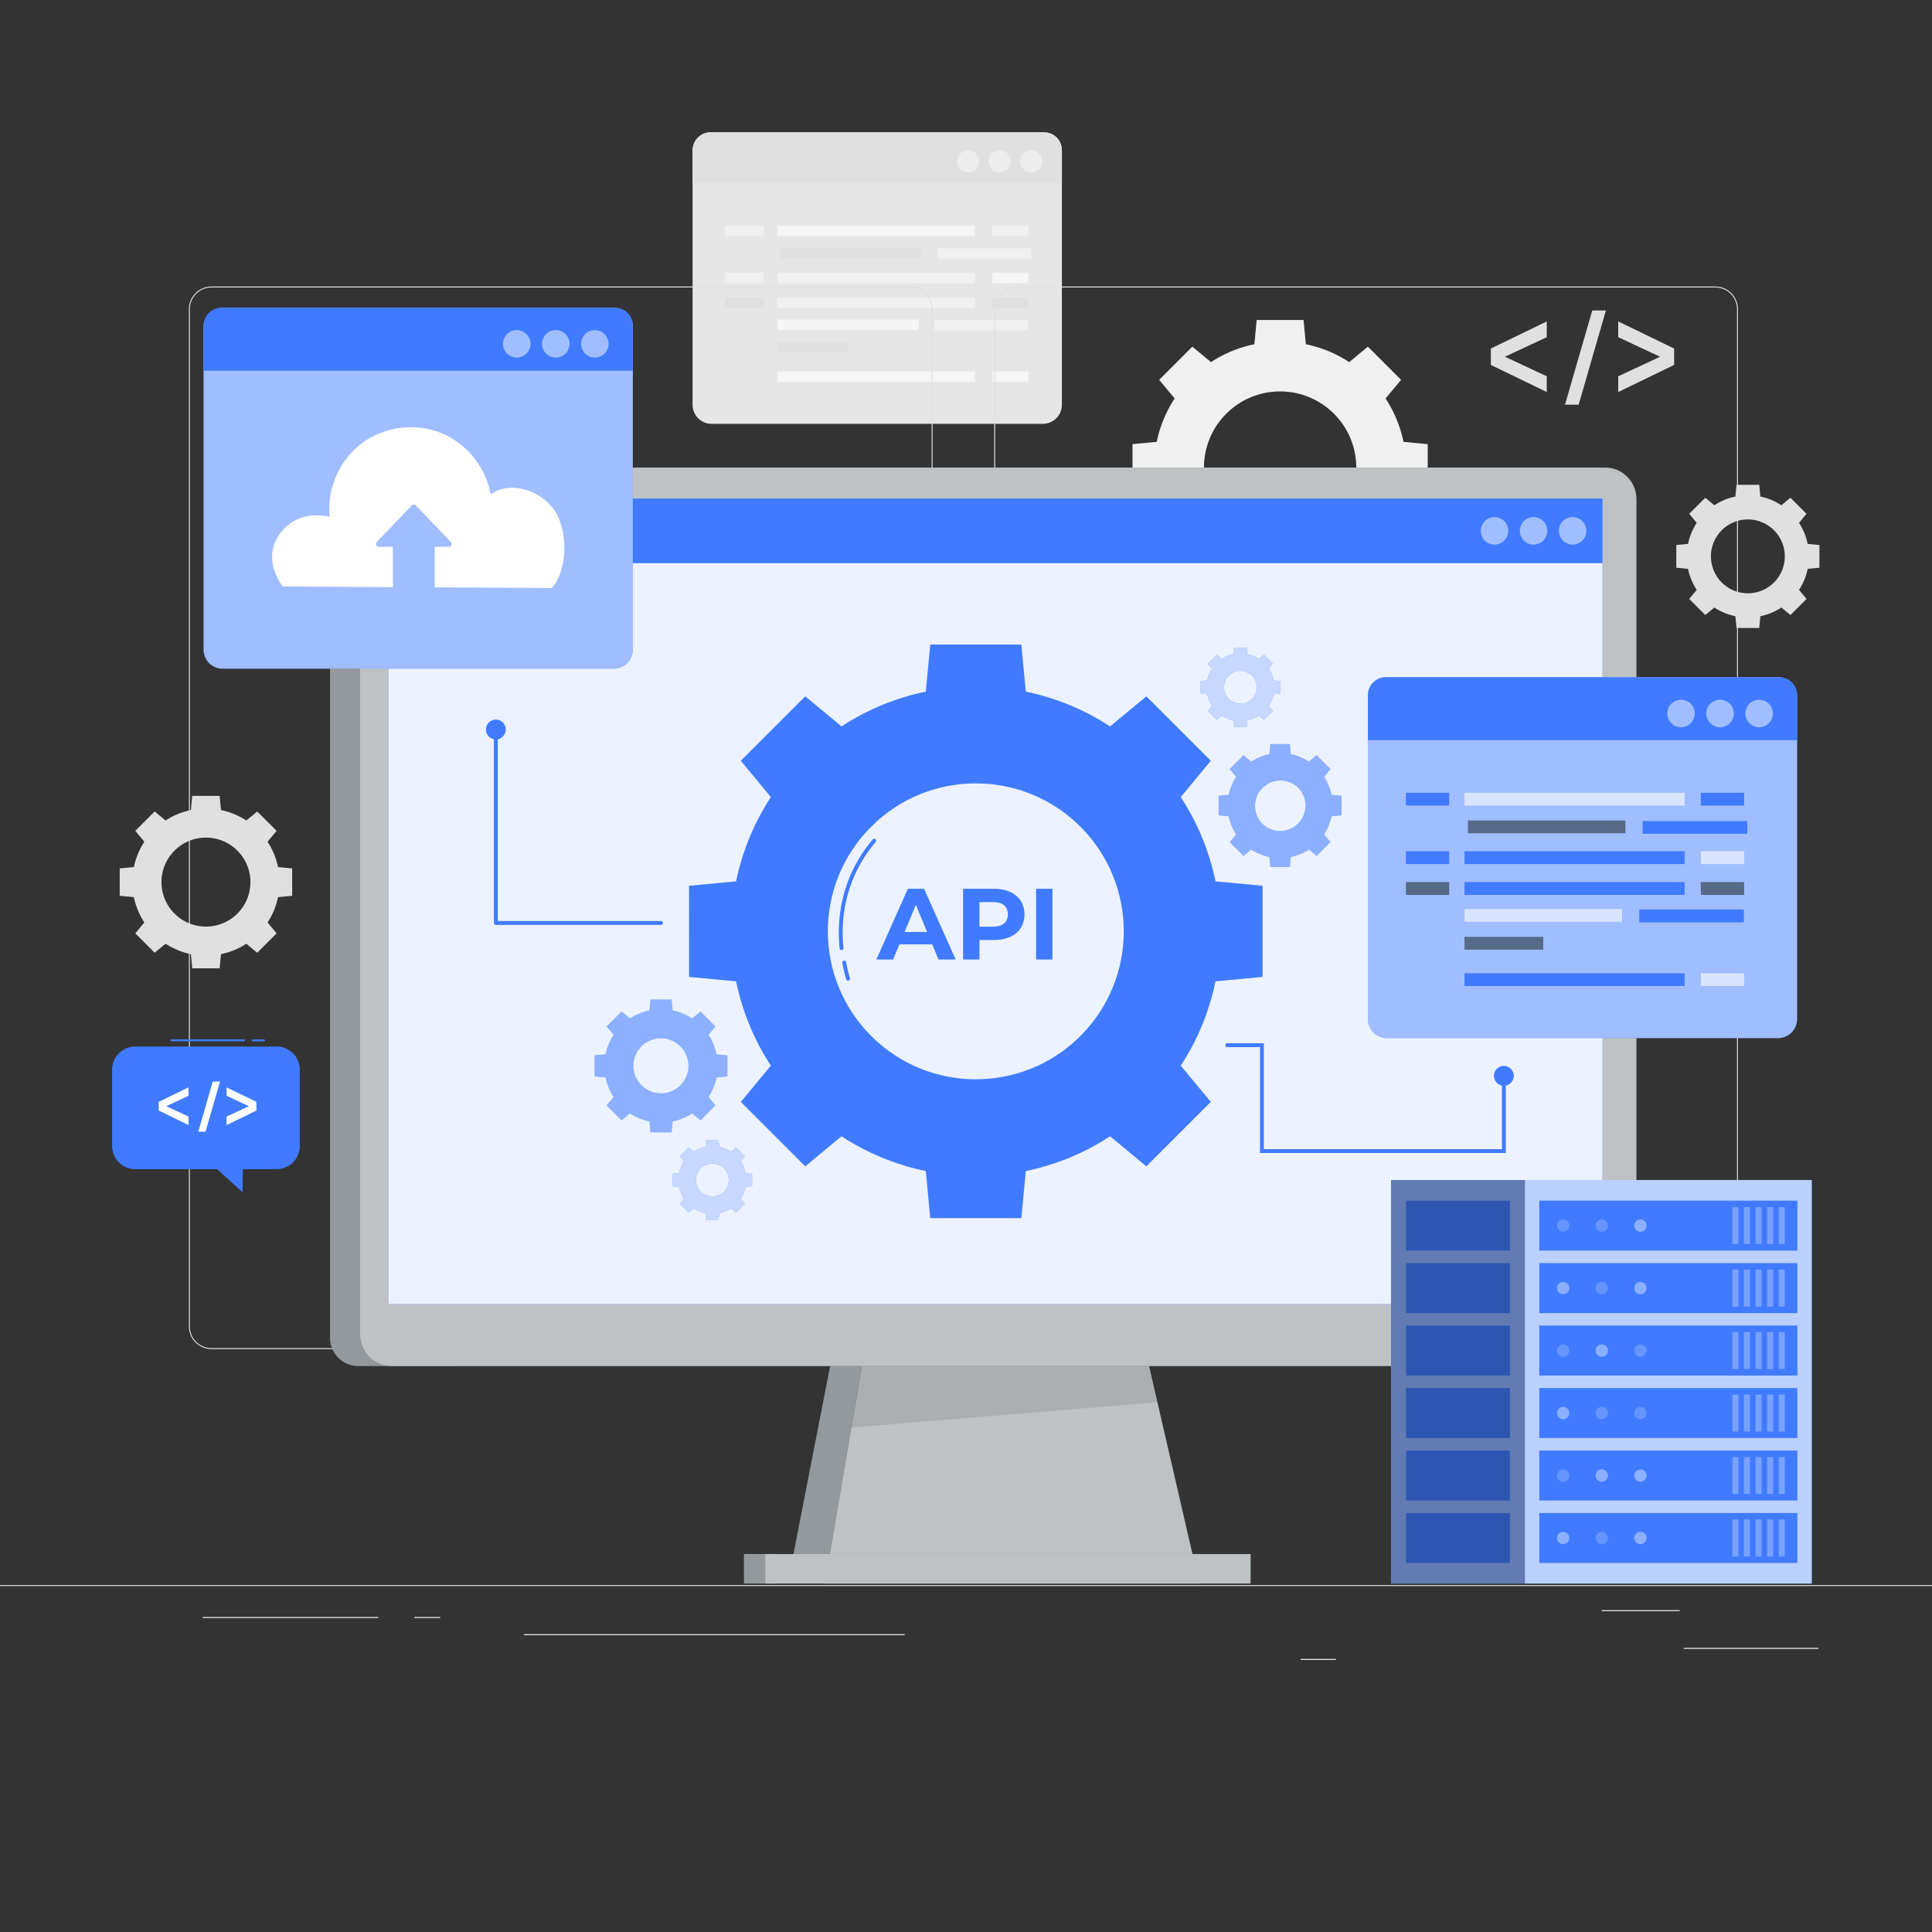 <svg xmlns="http://www.w3.org/2000/svg" width="500" height="500" fill="none"><rect width="100%" height="100%" fill="#333333" stroke="none"/><path fill="#F0F0F0" d="M303.992 103.129a32.442 32.442 0 0 0-4.632 11.224l-6.268.59v12.138l6.269.591a32.412 32.412 0 0 0 4.632 11.224l-4.003 4.836 8.583 8.583 4.835-4.003a32.442 32.442 0 0 0 11.224 4.632l.59 6.268 12.138-.001.591-6.267a32.442 32.442 0 0 0 11.224-4.632l4.836 4.003 8.583-8.583-4.003-4.835a32.44 32.44 0 0 0 4.631-11.224l6.267-.591.001-12.138-6.268-.591a32.438 32.438 0 0 0-4.632-11.223l4.003-4.835-8.583-8.583-4.835 4.003a32.412 32.412 0 0 0-11.224-4.632l-.591-6.268h-12.138l-.59 6.269a32.41 32.41 0 0 0-11.223 4.632l-4.836-4.003-8.583 8.583 4.002 4.833Zm41.235 3.947c7.696 7.696 7.697 20.176 0 27.873-7.698 7.697-20.177 7.696-27.873 0-7.697-7.697-7.697-20.175 0-27.873 7.697-7.697 20.175-7.697 27.873 0Z"/><path fill="#E6E6E6" d="M269.881 109.688h-85.709a4.936 4.936 0 0 1-4.936-4.936V39.167a4.936 4.936 0 0 1 4.936-4.936h85.709a4.936 4.936 0 0 1 4.936 4.936v65.586a4.935 4.935 0 0 1-4.936 4.935Z"/><path fill="#E0E0E0" d="M274.817 47.389h-95.581v-8.531a4.628 4.628 0 0 1 4.627-4.627h86.409a4.546 4.546 0 0 1 4.546 4.546v8.612h-.001Z"/><path fill="#FAFAFA" d="M269.748 41.769a2.872 2.872 0 1 1-5.744 0 2.872 2.872 0 0 1 5.744 0Zm-8.162 0a2.872 2.872 0 1 1-5.744 0 2.872 2.872 0 0 1 5.744 0Zm-11.036 2.872a2.872 2.872 0 1 0 0-5.744 2.872 2.872 0 0 0 0 5.744Z" opacity=".5"/><path fill="#fff" d="M252.315 58.388h-51.139v2.678h51.139v-2.678Z" opacity=".6"/><path fill="#E0E0E0" d="M238.565 64.183h-36.592v2.678h36.592v-2.678Z"/><path fill="#F0F0F0" d="M266.187 58.388h-9.345v2.678h9.345v-2.678Zm-68.563 0h-10.06v2.678h10.06v-2.678Zm54.691 12.232h-51.139v2.678h51.139V70.62Z"/><path fill="#fff" d="M266.187 70.62h-9.345v2.678h9.345V70.62Z" opacity=".6"/><path fill="#F0F0F0" d="M197.624 70.62h-10.06v2.678h10.06V70.62Z"/><path fill="#fff" d="M252.315 96.121h-51.139V98.8h51.139v-2.678Zm13.872 0h-9.345V98.8h9.345v-2.678Z" opacity=".6"/><path fill="#F0F0F0" d="M252.315 77.069h-51.139v2.678h51.139v-2.678Z"/><path fill="#E0E0E0" d="M266.187 77.069h-9.345v2.678h9.345v-2.678Zm-68.563 0h-10.06v2.678h10.06v-2.678Z"/><path fill="#F0F0F0" d="M266.877 64.288H242.57v2.678h24.307v-2.678Z"/><path fill="#fff" d="M237.768 82.693h-36.592v2.678h36.592v-2.678Z" opacity=".6"/><path fill="#F0F0F0" d="M266.08 82.798h-24.307v2.678h24.307v-2.678Z"/><path fill="#E0E0E0" d="M219.472 88.516h-18.296v2.678h18.296v-2.678Zm180.83-1.252-10.832 5.059 10.832 5.059v4.079l-14.474-7.02v-4.236l14.474-7.02v4.079Zm32.965 2.941v4.236l-14.474 7.02v-4.08l10.831-5.058-10.831-5.06v-4.078l14.474 7.02Zm-21.188-9.86-7.058 24.393h3.529l7.058-24.393h-3.529ZM37.356 217.844a18.937 18.937 0 0 0-2.705 6.555l-3.66.345v7.089l3.66.345a18.937 18.937 0 0 0 2.705 6.555l-2.338 2.824 5.013 5.013 2.824-2.338a18.937 18.937 0 0 0 6.555 2.705l.345 3.661h7.09l.344-3.66a18.961 18.961 0 0 0 6.556-2.705l2.824 2.338 5.013-5.013-2.338-2.824a18.937 18.937 0 0 0 2.705-6.555l3.66-.345v-7.089l-3.66-.345a18.937 18.937 0 0 0-2.706-6.555l2.338-2.824-5.013-5.013-2.824 2.338a18.947 18.947 0 0 0-6.555-2.706l-.345-3.661h-7.089l-.345 3.661a18.937 18.937 0 0 0-6.555 2.705l-2.824-2.338-5.013 5.013 2.338 2.824Zm24.083 2.305c4.495 4.495 4.495 11.784 0 16.279-4.496 4.496-11.785 4.495-16.279 0-4.496-4.496-4.495-11.784 0-16.279 4.496-4.495 11.784-4.496 16.28 0Zm377.67-84.831a15.71 15.71 0 0 0-2.246 5.443l-3.039.286v5.886l3.04.286a15.726 15.726 0 0 0 2.246 5.443l-1.941 2.345 4.162 4.162 2.345-1.941a15.726 15.726 0 0 0 5.443 2.246l.286 3.04h5.886l.286-3.039a15.726 15.726 0 0 0 5.443-2.246l2.345 1.941 4.162-4.162-1.941-2.345a15.726 15.726 0 0 0 2.246-5.443l3.039-.286v-5.886l-3.039-.286a15.714 15.714 0 0 0-2.246-5.442l1.941-2.345-4.162-4.162-2.345 1.941a15.73 15.73 0 0 0-5.442-2.246l-.286-3.039h-5.886l-.286 3.039a15.714 15.714 0 0 0-5.442 2.246l-2.345-1.941-4.162 4.162 1.938 2.343Zm19.995 1.914c3.732 3.732 3.732 9.784 0 13.516-3.733 3.732-9.784 3.732-13.516 0-3.732-3.732-3.732-9.783 0-13.516 3.733-3.732 9.784-3.733 13.516 0Z"/><path fill="#EBEBEB" d="M470.606 426.472h-34.848v.263h34.848v-.263Zm-124.864 2.855h-9.146v.263h9.146v-.263Zm88.964-12.625h-20.192v.263h20.192v-.263ZM97.903 418.47H52.459v.263h45.444v-.263Zm16.03 0h-6.663v.263h6.663v-.263Zm120.211 4.442h-98.556v.263h98.556v-.263Z"/><path fill="#E0E0E0" d="M443.921 349.145H263.174a5.869 5.869 0 0 1-5.862-5.862V80.009a5.869 5.869 0 0 1 5.862-5.862h180.747a5.868 5.868 0 0 1 5.862 5.862v263.273a5.868 5.868 0 0 1-5.862 5.863ZM263.174 74.397a5.618 5.618 0 0 0-5.612 5.612v263.273a5.618 5.618 0 0 0 5.612 5.612h180.747a5.618 5.618 0 0 0 5.612-5.612V80.009a5.619 5.619 0 0 0-5.612-5.612H263.174Zm-27.68 274.748H54.747a5.869 5.869 0 0 1-5.862-5.862V80.009a5.868 5.868 0 0 1 5.862-5.862h180.747a5.868 5.868 0 0 1 5.862 5.862v263.273a5.87 5.87 0 0 1-5.862 5.863ZM54.747 74.397a5.619 5.619 0 0 0-5.612 5.612v263.273a5.618 5.618 0 0 0 5.612 5.612h180.747a5.618 5.618 0 0 0 5.612-5.612V80.009a5.619 5.619 0 0 0-5.612-5.612H54.747ZM500 410.214H0v.25h500v-.25Z"/><path fill="#263238" d="M118.145 353.54h-25.42a7.316 7.316 0 0 1-7.317-7.316V130.118a9.106 9.106 0 0 1 9.106-9.106h23.631V353.54Zm97.473-4.014-10.401 53.29h15.093l12.038-52.843-16.73-.447Zm-15.45 52.659h-7.641v7.641h7.641v-7.641Z"/><path fill="#fff" d="M118.145 353.54h-25.42a7.316 7.316 0 0 1-7.317-7.316V130.118a9.106 9.106 0 0 1 9.106-9.106h23.631V353.54Zm97.473-4.014-10.401 53.29h15.093l12.038-52.843-16.73-.447Zm-15.45 52.659h-7.641v7.641h7.641v-7.641Z" opacity=".5"/><path fill="#263238" d="M310.379 409.827h-96.922l13.772-80.753h64.498l18.652 80.753Z"/><path fill="#fff" d="M310.379 409.827h-96.922l13.772-80.753h64.498l18.652 80.753Z" opacity=".7"/><path fill="#000" d="M297.345 353.54h-74.322l-2.714 15.91 79.2-6.542-2.164-9.368Z" opacity=".1"/><path fill="#263238" d="M323.662 402.185H198.033v7.641h125.629v-7.641Z"/><path fill="#fff" d="M323.662 402.185H198.033v7.641h125.629v-7.641Z" opacity=".7"/><path fill="#263238" d="M101.231 121.012h314.238c4.441 0 8.041 3.659 8.041 8.172v216.185c0 4.513-3.6 8.172-8.041 8.172H101.231c-4.44 0-8.041-3.659-8.041-8.172V129.184c0-4.513 3.6-8.172 8.041-8.172Z"/><path fill="#fff" d="M101.231 121.012h314.238c4.441 0 8.041 3.659 8.041 8.172v216.185c0 4.513-3.6 8.172-8.041 8.172H101.231c-4.44 0-8.041-3.659-8.041-8.172V129.184c0-4.513 3.6-8.172 8.041-8.172Z" opacity=".7"/><path fill="#407BFF" d="M414.726 129.014H100.549v208.464h314.177V129.014Z"/><path fill="#fff" d="M414.726 129.014H100.549v208.464h314.177V129.014Z" opacity=".9"/><path fill="#407BFF" d="M414.73 129.014H100.549v16.733H414.73v-16.733Z"/><path fill="#fff" d="M410.547 137.381a3.555 3.555 0 1 1-7.11 0 3.555 3.555 0 0 1 7.11 0Zm-10.105 0a3.555 3.555 0 1 1-7.11 0 3.555 3.555 0 0 1 7.11 0Zm-10.103 0a3.555 3.555 0 1 1-7.11 0 3.555 3.555 0 0 1 7.11 0Z" opacity=".5"/><path fill="#407BFF" d="M158.803 267.82a14.58 14.58 0 0 0-2.083 5.047l-2.818.265v5.458l2.819.266a14.569 14.569 0 0 0 2.083 5.047l-1.8 2.174 3.859 3.859 2.174-1.8a14.607 14.607 0 0 0 5.047 2.083l.266 2.819h5.458l.266-2.818a14.588 14.588 0 0 0 5.047-2.083l2.174 1.8 3.859-3.859-1.8-2.174a14.578 14.578 0 0 0 2.082-5.047l2.818-.266v-5.458l-2.818-.266a14.556 14.556 0 0 0-2.083-5.046l1.8-2.174-3.859-3.859-2.174 1.8a14.569 14.569 0 0 0-5.047-2.083l-.266-2.818h-5.458l-.266 2.818a14.569 14.569 0 0 0-5.047 2.083l-2.174-1.8-3.859 3.859 1.8 2.173Zm17.297 3.019a7.102 7.102 0 1 1-10.045 10.044 7.103 7.103 0 1 1 10.045-10.044Z"/><path fill="#fff" d="M158.803 267.82a14.58 14.58 0 0 0-2.083 5.047l-2.818.265v5.458l2.819.266a14.569 14.569 0 0 0 2.083 5.047l-1.8 2.174 3.859 3.859 2.174-1.8a14.607 14.607 0 0 0 5.047 2.083l.266 2.819h5.458l.266-2.818a14.588 14.588 0 0 0 5.047-2.083l2.174 1.8 3.859-3.859-1.8-2.174a14.578 14.578 0 0 0 2.082-5.047l2.818-.266v-5.458l-2.818-.266a14.556 14.556 0 0 0-2.083-5.046l1.8-2.174-3.859-3.859-2.174 1.8a14.569 14.569 0 0 0-5.047-2.083l-.266-2.818h-5.458l-.266 2.818a14.569 14.569 0 0 0-5.047 2.083l-2.174-1.8-3.859 3.859 1.8 2.173Zm17.297 3.019a7.102 7.102 0 1 1-10.045 10.044 7.103 7.103 0 1 1 10.045-10.044Z" opacity=".4"/><path fill="#407BFF" d="M319.92 201.032a13.5 13.5 0 0 0-1.929 4.675l-2.61.246v5.055l2.611.246c.34 1.638.979 3.228 1.929 4.674l-1.667 2.014 3.575 3.575 2.014-1.667a13.503 13.503 0 0 0 4.674 1.929l.246 2.611h5.055l.246-2.61a13.5 13.5 0 0 0 4.675-1.929l2.014 1.667 3.575-3.575-1.667-2.014a13.503 13.503 0 0 0 1.929-4.674l2.61-.246v-5.055l-2.61-.246a13.503 13.503 0 0 0-1.929-4.674l1.667-2.014-3.575-3.574-2.014 1.667a13.503 13.503 0 0 0-4.674-1.929l-.246-2.61h-5.055l-.246 2.61c-1.639.34-3.228.979-4.674 1.929l-2.014-1.667-3.575 3.575 1.665 2.011Zm16.021 2.796a6.578 6.578 0 1 1-9.304 9.303 6.58 6.58 0 0 1 9.304-9.303Z"/><path fill="#fff" d="M319.92 201.032a13.5 13.5 0 0 0-1.929 4.675l-2.61.246v5.055l2.611.246c.34 1.638.979 3.228 1.929 4.674l-1.667 2.014 3.575 3.575 2.014-1.667a13.503 13.503 0 0 0 4.674 1.929l.246 2.611h5.055l.246-2.61a13.5 13.5 0 0 0 4.675-1.929l2.014 1.667 3.575-3.575-1.667-2.014a13.503 13.503 0 0 0 1.929-4.674l2.61-.246v-5.055l-2.61-.246a13.503 13.503 0 0 0-1.929-4.674l1.667-2.014-3.575-3.574-2.014 1.667a13.503 13.503 0 0 0-4.674-1.929l-.246-2.61h-5.055l-.246 2.61c-1.639.34-3.228.979-4.674 1.929l-2.014-1.667-3.575 3.575 1.665 2.011Zm16.021 2.796a6.578 6.578 0 1 1-9.304 9.303 6.58 6.58 0 0 1 9.304-9.303Z" opacity=".4"/><path fill="#407BFF" d="M313.663 173.054a8.729 8.729 0 0 0-1.247 3.021l-1.687.159v3.267l1.687.159a8.746 8.746 0 0 0 1.246 3.021l-1.077 1.301 2.31 2.31 1.301-1.077a8.729 8.729 0 0 0 3.021 1.247l.159 1.687h3.267l.159-1.687a8.729 8.729 0 0 0 3.021-1.247l1.301 1.077 2.31-2.31-1.077-1.301a8.707 8.707 0 0 0 1.246-3.021l1.687-.159v-3.267l-1.687-.159a8.729 8.729 0 0 0-1.247-3.021l1.077-1.301-2.31-2.31-1.301 1.077a8.729 8.729 0 0 0-3.021-1.247l-.159-1.687h-3.267l-.159 1.687a8.716 8.716 0 0 0-3.02 1.247l-1.301-1.077-2.31 2.31 1.078 1.301Zm10.353 1.807a4.251 4.251 0 1 1-6.013 6.012 4.251 4.251 0 0 1 6.013-6.012Z"/><path fill="#fff" d="M313.663 173.054a8.729 8.729 0 0 0-1.247 3.021l-1.687.159v3.267l1.687.159a8.746 8.746 0 0 0 1.246 3.021l-1.077 1.301 2.31 2.31 1.301-1.077a8.729 8.729 0 0 0 3.021 1.247l.159 1.687h3.267l.159-1.687a8.729 8.729 0 0 0 3.021-1.247l1.301 1.077 2.31-2.31-1.077-1.301a8.707 8.707 0 0 0 1.246-3.021l1.687-.159v-3.267l-1.687-.159a8.729 8.729 0 0 0-1.247-3.021l1.077-1.301-2.31-2.31-1.301 1.077a8.729 8.729 0 0 0-3.021-1.247l-.159-1.687h-3.267l-.159 1.687a8.716 8.716 0 0 0-3.02 1.247l-1.301-1.077-2.31 2.31 1.078 1.301Zm10.353 1.807a4.251 4.251 0 1 1-6.013 6.012 4.251 4.251 0 0 1 6.013-6.012Z" opacity=".7"/><path fill="#407BFF" d="M177.004 300.574a8.729 8.729 0 0 0-1.247 3.021l-1.687.159v3.267l1.687.159a8.729 8.729 0 0 0 1.247 3.021l-1.077 1.301 2.31 2.31 1.301-1.077a8.707 8.707 0 0 0 3.021 1.246l.159 1.687h3.267l.159-1.687a8.729 8.729 0 0 0 3.021-1.247l1.301 1.077 2.31-2.31-1.077-1.301a8.707 8.707 0 0 0 1.246-3.021l1.687-.159v-3.267l-1.687-.159a8.729 8.729 0 0 0-1.247-3.021l1.077-1.301-2.31-2.31-1.301 1.077a8.729 8.729 0 0 0-3.021-1.247l-.159-1.687h-3.267l-.159 1.687a8.746 8.746 0 0 0-3.021 1.246l-1.301-1.077-2.31 2.31 1.078 1.303Zm10.353 1.807a4.251 4.251 0 1 1-6.013 6.012 4.251 4.251 0 0 1 6.013-6.012Z"/><path fill="#fff" d="M177.004 300.574a8.729 8.729 0 0 0-1.247 3.021l-1.687.159v3.267l1.687.159a8.729 8.729 0 0 0 1.247 3.021l-1.077 1.301 2.31 2.31 1.301-1.077a8.707 8.707 0 0 0 3.021 1.246l.159 1.687h3.267l.159-1.687a8.729 8.729 0 0 0 3.021-1.247l1.301 1.077 2.31-2.31-1.077-1.301a8.707 8.707 0 0 0 1.246-3.021l1.687-.159v-3.267l-1.687-.159a8.729 8.729 0 0 0-1.247-3.021l1.077-1.301-2.31-2.31-1.301 1.077a8.729 8.729 0 0 0-3.021-1.247l-.159-1.687h-3.267l-.159 1.687a8.746 8.746 0 0 0-3.021 1.246l-1.301-1.077-2.31 2.31 1.078 1.303Zm10.353 1.807a4.251 4.251 0 1 1-6.013 6.012 4.251 4.251 0 0 1 6.013-6.012Z" opacity=".7"/><path fill="#407BFF" d="M199.499 206.286c-4.432 6.749-7.411 14.161-9 21.808l-12.178 1.146-.001 23.583 12.18 1.148c1.586 7.644 4.567 15.057 8.999 21.807l-7.778 9.395 16.676 16.676 9.395-7.778c6.749 4.431 14.162 7.412 21.807 8.999l1.147 12.179 23.583-.001 1.148-12.176c7.646-1.588 15.058-4.569 21.807-9l9.395 7.778 16.676-16.676-7.778-9.395c4.431-6.749 7.411-14.162 8.998-21.807l12.177-1.148.002-23.583-12.178-1.148c-1.587-7.644-4.569-15.057-9-21.806l7.778-9.395-16.676-16.676-9.395 7.778c-6.75-4.432-14.163-7.414-21.807-9.001l-1.148-12.178-23.583.001-1.147 12.177c-7.645 1.587-15.058 4.567-21.806 8.999l-9.395-7.778-16.677 16.677 7.779 9.395Zm80.116 7.668c14.953 14.953 14.954 39.2 0 54.154-14.955 14.955-39.202 14.953-54.155 0-14.955-14.955-14.954-39.199.001-54.155 14.954-14.952 39.199-14.954 54.154.001Z"/><path fill="#407BFF" d="M241.262 244.4h-8.505l-1.622 3.925h-4.344l8.165-18.318h4.187l8.191 18.318h-4.449l-1.623-3.925Zm-1.335-3.218-2.905-7.014-2.905 7.014h5.81Zm21.471-10.364c1.195.541 2.115 1.309 2.762 2.303.645.994.968 2.172.968 3.533 0 1.344-.323 2.517-.968 3.52-.646 1.003-1.566 1.771-2.762 2.303-1.194.532-2.604.798-4.226.798h-3.69v5.051h-4.24v-18.318h7.93c1.623-.001 3.032.27 4.226.81Zm-1.556 8.179c.663-.55.994-1.33.994-2.342 0-1.029-.331-1.819-.994-2.368-.663-.55-1.632-.825-2.904-.825h-3.455v6.359h3.455c1.272 0 2.241-.275 2.904-.824Zm8.297-8.99h4.239v18.318h-4.239v-18.318Zm-50.352 15.878a.5.5 0 0 1-.497-.449c-1.065-10.453 1.98-20.459 8.574-28.176a.5.5 0 1 1 .76.65c-6.414 7.507-9.376 17.247-8.339 27.425a.5.5 0 0 1-.498.55Zm1.688 7.898a.502.502 0 0 1-.48-.359 40.373 40.373 0 0 1-.999-4.244.5.5 0 0 1 .984-.176c.248 1.386.576 2.779.975 4.138a.499.499 0 0 1-.48.641Z"/><path stroke="#407BFF" stroke-linecap="round" stroke-linejoin="round" stroke-miterlimit="10" d="M128.328 188.796v50.063h42.75"/><path fill="#407BFF" d="M128.328 191.358a2.562 2.562 0 1 0 0-5.124 2.562 2.562 0 0 0 0 5.124Zm260.869 89.628a2.562 2.562 0 1 0 0-5.124 2.562 2.562 0 0 0 0 5.124Z"/><path stroke="#407BFF" stroke-miterlimit="10" d="M389.196 278.047v19.851h-62.612v-27.406h-9.387"/><path fill="#407BFF" d="M468.882 305.387h-108.89v104.44h108.89v-104.44Z"/><path fill="#fff" d="M468.882 305.387h-108.89v104.44h108.89v-104.44Z" opacity=".4"/><path fill="#fff" d="M468.872 305.387h-74.22v104.44h74.22v-104.44Z" opacity=".4"/><path fill="#407BFF" d="M465.161 310.727h-66.8v12.93h66.8v-12.93Zm0 16.17h-66.8v12.93h66.8v-12.93Zm0 16.159h-66.8v12.93h66.8v-12.93Zm0 16.171h-66.8v12.93h66.8v-12.93Zm0 16.17h-66.8v12.93h66.8v-12.93Zm0 16.169h-66.8v12.93h66.8v-12.93Zm-74.388-80.839h-26.89v12.93h26.89v-12.93Zm0 16.17h-26.89v12.93h26.89v-12.93Zm0 16.159h-26.89v12.93h26.89v-12.93Zm0 16.171h-26.89v12.93h26.89v-12.93Zm0 16.17h-26.89v12.93h26.89v-12.93Zm0 16.169h-26.89v12.93h26.89v-12.93Z"/><path fill="#fff" d="M461.892 312.406h-1.56v9.57h1.56v-9.57Zm-3 0h-1.56v9.57h1.56v-9.57Zm-3 0h-1.56v9.57h1.56v-9.57Zm-3 0h-1.56v9.57h1.56v-9.57Zm-3 0h-1.56v9.57h1.56v-9.57Zm12 16.171h-1.56v9.56h1.56v-9.56Zm-3 0h-1.56v9.56h1.56v-9.56Zm-3 0h-1.56v9.56h1.56v-9.56Zm-3 0h-1.56v9.56h1.56v-9.56Zm-3 0h-1.56v9.56h1.56v-9.56Zm12 16.169h-1.56v9.56h1.56v-9.56Zm-3 0h-1.56v9.56h1.56v-9.56Zm-3 0h-1.56v9.56h1.56v-9.56Zm-3 0h-1.56v9.56h1.56v-9.56Zm-3 0h-1.56v9.56h1.56v-9.56Zm12 16.171h-1.56v9.57h1.56v-9.57Zm-3 0h-1.56v9.57h1.56v-9.57Zm-3 0h-1.56v9.57h1.56v-9.57Zm-3 0h-1.56v9.57h1.56v-9.57Zm-3 0h-1.56v9.57h1.56v-9.57Zm12 16.169h-1.56v9.56h1.56v-9.56Zm-3 0h-1.56v9.56h1.56v-9.56Zm-3 0h-1.56v9.56h1.56v-9.56Zm-3 0h-1.56v9.56h1.56v-9.56Zm-3 0h-1.56v9.56h1.56v-9.56Zm12 16.16h-1.56v9.57h1.56v-9.57Zm-3 0h-1.56v9.57h1.56v-9.57Zm-3 0h-1.56v9.57h1.56v-9.57Zm-3 0h-1.56v9.57h1.56v-9.57Zm-3 0h-1.56v9.57h1.56v-9.57Z" opacity=".3"/><path fill="#fff" d="M406.133 317.186a1.59 1.59 0 1 1-3.18 0 1.59 1.59 0 0 1 3.18 0Zm10 0a1.59 1.59 0 1 1-3.18 0 1.59 1.59 0 0 1 3.18 0Z" opacity=".2"/><path fill="#fff" d="M426.133 317.186a1.59 1.59 0 1 1-3.18 0 1.59 1.59 0 0 1 3.18 0Zm-20 16.171a1.59 1.59 0 1 1-3.18 0 1.59 1.59 0 0 1 3.18 0Z" opacity=".4"/><path fill="#fff" d="M416.133 333.357a1.59 1.59 0 1 1-3.18 0 1.59 1.59 0 0 1 3.18 0Z" opacity=".2"/><path fill="#fff" d="M426.133 333.357a1.59 1.59 0 1 1-3.18 0 1.59 1.59 0 0 1 3.18 0Z" opacity=".4"/><path fill="#fff" d="M406.133 349.526a1.59 1.59 0 1 1-3.18 0 1.59 1.59 0 0 1 3.18 0Z" opacity=".2"/><path fill="#fff" d="M416.133 349.526a1.59 1.59 0 1 1-3.18 0 1.59 1.59 0 0 1 3.18 0Z" opacity=".4"/><path fill="#fff" d="M426.133 349.526a1.59 1.59 0 1 1-3.18 0 1.59 1.59 0 0 1 3.18 0Z" opacity=".2"/><path fill="#fff" d="M406.133 365.697a1.59 1.59 0 1 1-3.18 0 1.59 1.59 0 0 1 3.18 0Z" opacity=".4"/><path fill="#fff" d="M416.133 365.697a1.59 1.59 0 1 1-3.18 0 1.59 1.59 0 0 1 3.18 0Zm10 0a1.59 1.59 0 1 1-3.18 0 1.59 1.59 0 0 1 3.18 0Zm-20 16.169a1.59 1.59 0 1 1-3.18 0 1.59 1.59 0 0 1 3.18 0Z" opacity=".2"/><path fill="#fff" d="M416.133 381.866a1.59 1.59 0 1 1-3.18 0 1.59 1.59 0 0 1 3.18 0Zm10 0a1.59 1.59 0 1 1-3.18 0 1.59 1.59 0 0 1 3.18 0Zm-20 16.17a1.59 1.59 0 1 1-3.18 0 1.59 1.59 0 0 1 3.18 0Z" opacity=".4"/><path fill="#fff" d="M416.133 398.036a1.59 1.59 0 1 1-3.18 0 1.59 1.59 0 0 1 3.18 0Z" opacity=".2"/><path fill="#fff" d="M426.133 398.036a1.59 1.59 0 1 1-3.18 0 1.59 1.59 0 0 1 3.18 0Z" opacity=".4"/><path fill="#000" d="M394.652 305.387h-34.66v104.44h34.66v-104.44Z" opacity=".3"/><path fill="#407BFF" d="M460.15 268.666H358.944a4.936 4.936 0 0 1-4.936-4.936v-83.533a4.936 4.936 0 0 1 4.936-4.936H460.15a4.936 4.936 0 0 1 4.936 4.936v83.533a4.936 4.936 0 0 1-4.936 4.936Z"/><path fill="#fff" d="M460.15 268.666H358.944a4.936 4.936 0 0 1-4.936-4.936v-83.533a4.936 4.936 0 0 1 4.936-4.936H460.15a4.936 4.936 0 0 1 4.936 4.936v83.533a4.936 4.936 0 0 1-4.936 4.936Z" opacity=".5"/><path fill="#407BFF" d="M465.086 191.548H354.008v-11.661a4.628 4.628 0 0 1 4.627-4.627h101.906a4.546 4.546 0 0 1 4.546 4.546v11.742h-.001Z"/><path fill="#fff" d="M458.815 184.592a3.556 3.556 0 1 1-7.111 0 3.556 3.556 0 0 1 7.111 0Zm-10.105 0a3.556 3.556 0 1 1-7.111 0 3.556 3.556 0 0 1 7.111 0Zm-10.106 0a3.556 3.556 0 1 1-7.111 0 3.556 3.556 0 0 1 7.111 0Z" opacity=".5"/><path fill="#fff" d="M435.98 205.164h-56.974v3.315h56.974v-3.315Z" opacity=".6"/><path fill="#263238" d="M420.66 212.337h-40.767v3.315h40.767v-3.315Z" opacity=".6"/><path fill="#407BFF" d="M451.374 205.164h-11.208v3.315h11.208v-3.315Zm-76.324 0h-11.208v3.315h11.208v-3.315Zm60.93 15.141h-56.974v3.315h56.974v-3.315Z"/><path fill="#fff" d="M451.374 220.305h-11.208v3.315h11.208v-3.315Z" opacity=".6"/><path fill="#407BFF" d="M375.05 220.305h-11.208v3.315h11.208v-3.315Zm60.93 31.567h-56.974v3.315h56.974v-3.315Z"/><path fill="#fff" d="M451.374 251.872h-11.208v3.315h11.208v-3.315Z" opacity=".6"/><path fill="#407BFF" d="M435.98 228.288h-56.974v3.315h56.974v-3.315Z"/><path fill="#263238" d="M451.374 228.288h-11.208v3.315h11.208v-3.315Zm-76.324 0h-11.208v3.315h11.208v-3.315Z" opacity=".6"/><path fill="#407BFF" d="M452.201 212.467h-27.08v3.315h27.08v-3.315Z"/><path fill="#fff" d="M419.772 235.249h-40.766v3.315h40.766v-3.315Z" opacity=".6"/><path fill="#407BFF" d="M451.314 235.38h-27.08v3.315h27.08v-3.315Z"/><path fill="#263238" d="M399.389 242.457h-20.383v3.315h20.383v-3.315Z" opacity=".6"/><path fill="#407BFF" d="M158.838 173.059H57.631a4.936 4.936 0 0 1-4.936-4.936V84.591a4.936 4.936 0 0 1 4.936-4.936h101.206a4.936 4.936 0 0 1 4.936 4.936v83.533a4.934 4.934 0 0 1-4.935 4.935Z"/><path fill="#fff" d="M158.838 173.059H57.631a4.936 4.936 0 0 1-4.936-4.936V84.591a4.936 4.936 0 0 1 4.936-4.936h101.206a4.936 4.936 0 0 1 4.936 4.936v83.533a4.934 4.934 0 0 1-4.935 4.935Z" opacity=".5"/><path fill="#407BFF" d="M163.774 95.942H52.695v-11.66a4.628 4.628 0 0 1 4.627-4.627h101.906a4.546 4.546 0 0 1 4.546 4.546v11.74Z"/><path fill="#fff" d="M157.503 88.986a3.555 3.555 0 1 1-7.11 0 3.555 3.555 0 0 1 7.11 0Zm-10.106 0a3.555 3.555 0 1 1-7.11 0 3.555 3.555 0 0 1 7.11 0Zm-10.105 0a3.555 3.555 0 1 1-7.11 0 3.555 3.555 0 0 1 7.11 0Z" opacity=".5"/><path fill="#fff" d="M143.244 131.723c-3.689-4.939-11.235-7.352-16.265-3.787-1.239-7.075-6.363-13.343-13.05-15.963-6.688-2.62-14.705-1.502-20.421 2.849-5.715 4.35-8.93 11.781-8.184 18.925-4.851-1.105-10.193.063-13.35 5.081-4.092 6.507 1.212 12.955 1.212 12.955l28.502.163V141.5h-3.643a.734.734 0 0 1-.53-1.242l4.195-4.379 4.855-5.067a.733.733 0 0 1 1.06 0l4.855 5.067 4.195 4.379a.734.734 0 0 1-.53 1.242h-3.643v10.508l30.333.174c4.324-4.968 4.097-15.519.409-20.459Z"/><path fill="#407BFF" d="M35.003 270.842h36.596a5.99 5.99 0 0 1 5.99 5.99v19.758a5.99 5.99 0 0 1-5.99 5.99h-8.755l-.065 5.977-6.592-5.977H35.002a5.99 5.99 0 0 1-5.99-5.99v-19.758a5.99 5.99 0 0 1 5.99-5.99Z"/><path fill="#fff" d="m48.794 283.59-5.77 2.695 5.77 2.694v2.173l-7.71-3.739v-2.255l7.71-3.741v2.173Zm17.56 1.568v2.255l-7.711 3.739v-2.173l5.77-2.694-5.77-2.695v-2.173l7.71 3.741Zm-11.287-5.254-3.76 12.994h1.88l3.759-12.994h-1.88Z"/><path fill="#407BFF" d="M63.153 269.493H44.356a.25.25 0 0 1 0-.5H63.15a.25.25 0 0 1 .002.5Zm5.184.008h-2.966a.25.25 0 0 1 0-.5h2.966a.25.25 0 0 1 0 .5Z"/></svg>